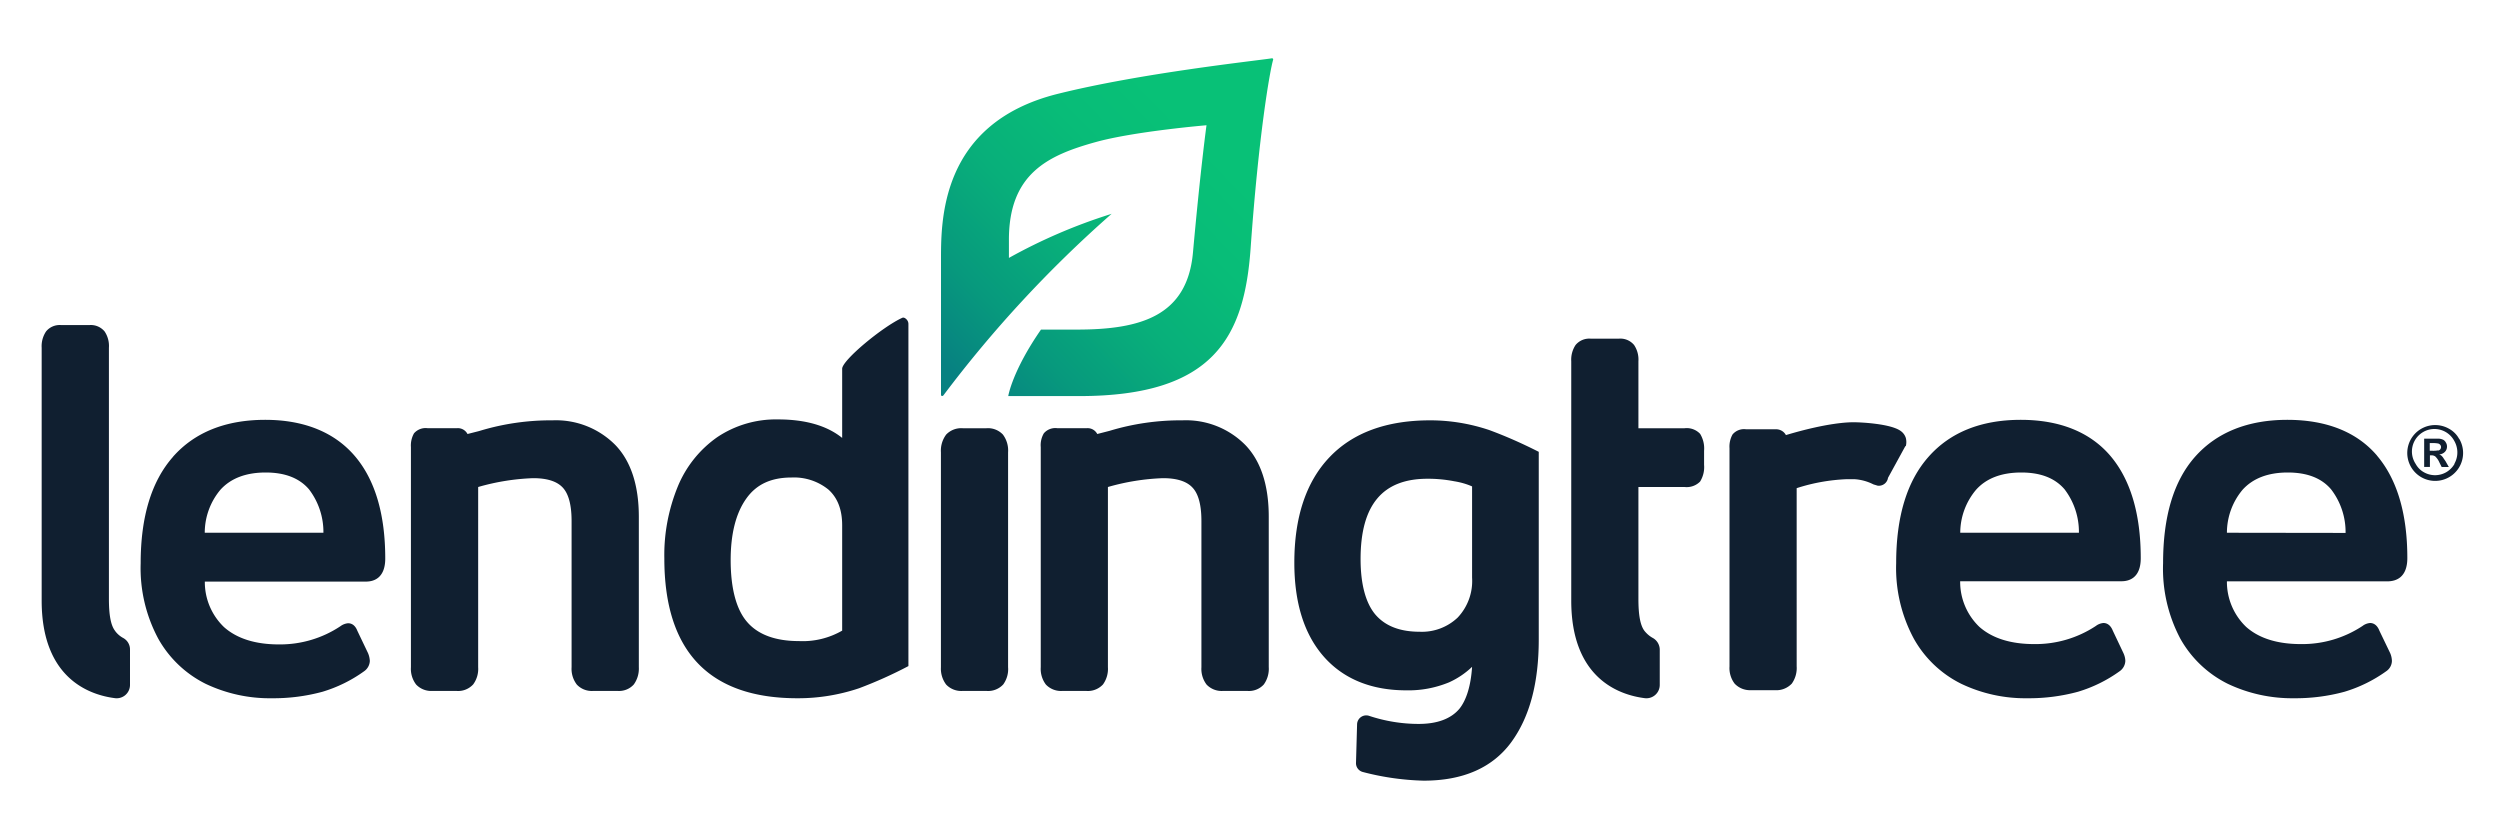 <svg width="300" height="100" viewBox="0 0 300 100" fill="none" xmlns="http://www.w3.org/2000/svg"><g clip-path="url(#a)"><path d="M152.6 7c-2.08.32-15.66 1.77-25.66 4.26-14.27 3.56-14.02 15.46-14.02 20.17V47.33c0 .24.19.24.3.1a144.8 144.8 0 0 1 20.15-21.75s.05-.06-.04 0a65.33 65.33 0 0 0-12.26 5.27v-2.03c-.06-8.1 4.72-10.29 10.41-11.87 4.64-1.29 13.3-2.02 13.3-2.02s-.7 5.05-1.63 15.33c-.7 7.52-6.2 9.19-13.89 9.19h-4.34c-3.46 4.99-3.93 7.98-3.93 7.98h8.53c16.17 0 19.78-7.12 20.55-17.67.95-13.44 2.28-21.2 2.7-22.67a.14.14 0 0 0-.17-.19Z" fill="url(#b)"/><path fill-rule="evenodd" clip-rule="evenodd" d="M293.85 51.43c.52.28.96.7 1.24 1.23h.02a3.35 3.35 0 1 1-1.26-1.23Zm-.31 5.24c.41-.24.76-.58 1-1l-.01-.03c.47-.83.47-1.86 0-2.7a2.7 2.7 0 1 0-4.65 2.73c.23.42.57.77.99 1a2.7 2.7 0 0 0 2.67 0Z" fill="#101F30"/><path fill-rule="evenodd" clip-rule="evenodd" d="M292.95 54.66c.09.08.16.17.23.26l.06.1.22.32.4.7H293l-.28-.56c-.11-.26-.28-.5-.48-.7a.75.75 0 0 0-.47-.14h-.18v1.39h-.69v-3.39h1.76c.19.01.37.06.54.14.13.08.24.19.3.32.1.15.14.32.14.5a.9.9 0 0 1-.24.61c-.19.2-.43.3-.7.33a.7.7 0 0 1 .24.12Zm-1.1-.57c.25.01.5 0 .74-.05v.03a.43.43 0 0 0 .23-.7.5.5 0 0 0-.24-.15 3.46 3.46 0 0 0-.73-.05h-.28v.92h.28ZM285.25 54.69c2.4 2.83 3.63 6.96 3.63 12.27 0 2.41-1.43 2.77-2.29 2.8h-19.36a7.48 7.48 0 0 0 2.3 5.46c1.55 1.38 3.76 2.07 6.58 2.07a13.1 13.1 0 0 0 7.4-2.18c.26-.2.57-.32.9-.35.29 0 .81.12 1.12.93l1.29 2.68c.13.3.2.61.21.94-.01.5-.27.97-.7 1.25a16.93 16.93 0 0 1-4.99 2.45c-1.98.54-4.04.8-6.1.78-2.73.03-5.43-.56-7.9-1.73a13.29 13.29 0 0 1-5.7-5.42 17.93 17.93 0 0 1-2.07-9.05c0-5.56 1.24-9.84 3.84-12.78 2.61-2.94 6.36-4.43 11.07-4.43s8.36 1.47 10.77 4.3Zm-16.14 4.08a8.05 8.05 0 0 0-1.88 5.16l14.24.02a8.4 8.4 0 0 0-1.74-5.23c-1.13-1.33-2.84-2.02-5.2-2.02-2.35 0-4.17.69-5.42 2.07ZM231.43 54.81c2.6-2.94 6.32-4.43 11.06-4.43 4.72 0 8.35 1.5 10.76 4.33 2.41 2.84 3.64 6.97 3.64 12.27 0 2.41-1.44 2.77-2.3 2.77h-19.37a7.48 7.48 0 0 0 2.3 5.47c1.56 1.38 3.78 2.07 6.59 2.07 2.63.03 5.21-.73 7.4-2.18.26-.2.58-.32.9-.35.3 0 .81.12 1.13.93l1.27 2.68c.14.3.22.61.23.94-.02.5-.28.97-.7 1.25a16.8 16.8 0 0 1-4.98 2.45c-1.99.54-4.04.8-6.1.78a17.8 17.8 0 0 1-7.9-1.73 13.24 13.24 0 0 1-5.7-5.42 17.86 17.86 0 0 1-2.12-9.05c0-5.56 1.28-9.84 3.89-12.78Zm3.8 9.12h14.24a8.44 8.44 0 0 0-1.72-5.21c-1.14-1.33-2.84-2.02-5.2-2.02-2.36 0-4.19.69-5.42 2.07a8.04 8.04 0 0 0-1.9 5.16Z" fill="#101F30"/><path d="M228.7 53.53c.08-.32.08-.65 0-.97a1.6 1.6 0 0 0-.6-.83c-1.17-.88-4.77-1.06-5.67-1.06-.69 0-3.2.07-8.12 1.54-.23-.44-.7-.7-1.2-.7h-3.6a1.8 1.8 0 0 0-1.6.62c-.28.5-.41 1.08-.37 1.66v26.18c-.05.74.17 1.48.62 2.07l.08.08c.51.49 1.2.74 1.91.7h2.83c.76.06 1.5-.23 2.03-.78.43-.6.64-1.34.59-2.08V58.58c1.96-.64 4-1 6.07-1.08h.8c.82.04 1.62.26 2.35.63l.53.16h.11c.55 0 1.02-.4 1.1-.95l2.08-3.8.05-.01ZM204.03 52.08a2.2 2.2 0 0 0-1.89-.69h-5.53v-8.04a3.14 3.14 0 0 0-.52-1.95 2.14 2.14 0 0 0-1.83-.76h-3.36c-.7-.06-1.38.22-1.83.76a3.18 3.18 0 0 0-.52 1.95v28.73c0 9.37 5.8 11.32 8.82 11.7a1.6 1.6 0 0 0 1.8-1.58v-4.28c-.02-.58-.35-1.11-.86-1.38-.36-.2-.67-.47-.93-.78-.58-.7-.77-2.08-.77-3.9V58.44h5.53c.7.08 1.38-.16 1.87-.65.37-.6.54-1.3.48-2v-1.7c.06-.7-.1-1.4-.47-2.02Z" fill="#101F30"/><path fill-rule="evenodd" clip-rule="evenodd" d="M171.62 50.44c2.42 0 4.81.4 7.1 1.17 2.03.75 4 1.63 5.93 2.61v22.5c0 5.2-1.07 9.3-3.31 12.36-2.25 3.05-5.77 4.6-10.5 4.6a31.76 31.76 0 0 1-7.3-1.04c-.5-.13-.84-.59-.82-1.1l.13-4.63a1.1 1.1 0 0 1 1.47-1c1.91.63 3.91.96 5.93.96 2.23 0 3.88-.62 4.89-1.83.82-1.03 1.36-2.72 1.51-5.02a9.95 9.95 0 0 1-2.76 1.86c-1.63.67-3.38 1-5.14.96-4.21 0-7.55-1.38-9.9-4.05-2.34-2.67-3.53-6.42-3.53-11.27 0-5.43 1.4-9.68 4.2-12.63 2.8-2.96 6.86-4.45 12.1-4.45Zm5.03 18.86V58.37c-.68-.3-1.4-.5-2.15-.62a16.5 16.5 0 0 0-3.2-.3c-5.4 0-8.03 3.15-8.03 9.64 0 2.98.6 5.26 1.77 6.65 1.18 1.38 2.95 2.07 5.33 2.07a6.23 6.23 0 0 0 4.55-1.7 6.39 6.39 0 0 0 1.73-4.8Z" fill="#101F30"/><path d="M141.9 50.44c-2.97-.02-5.91.4-8.75 1.26l-1.48.38a1.3 1.3 0 0 0-1.2-.7h-3.62c-.6-.07-1.2.16-1.59.62-.29.5-.42 1.08-.37 1.65v26.42a3.1 3.1 0 0 0 .62 2.08 2.5 2.5 0 0 0 2 .76h2.82c.76.07 1.51-.22 2.03-.78.43-.6.64-1.33.59-2.07V58.44c2.15-.62 4.37-.98 6.61-1.06 1.64 0 2.83.37 3.53 1.12.71.74 1.08 2.07 1.08 4.02v17.55c-.05.75.17 1.48.62 2.08.52.54 1.25.82 2 .76h2.87c.75.07 1.5-.22 2-.78.43-.6.64-1.34.59-2.08V62.02c0-3.81-.96-6.73-2.85-8.66a10.02 10.02 0 0 0-7.5-2.92ZM118.36 51.39h-2.82a2.49 2.49 0 0 0-2 .76 3.22 3.22 0 0 0-.63 2.13v25.8c-.04.74.18 1.47.63 2.07a2.5 2.5 0 0 0 2 .76h2.82c.76.07 1.51-.22 2.03-.78.43-.6.64-1.33.58-2.07V54.28a3.18 3.18 0 0 0-.62-2.13 2.46 2.46 0 0 0-2-.76Z" fill="#101F30"/><path fill-rule="evenodd" clip-rule="evenodd" d="M101.06 44.25c0-1.03 4.89-5.07 7.23-6.12.2-.07.42.1.55.26a.8.8 0 0 1 .17.52v41.02c-1.91 1.01-3.9 1.9-5.92 2.66-2.38.8-4.88 1.21-7.4 1.2-10.6 0-15.97-5.64-15.97-16.77-.06-2.97.5-5.91 1.62-8.65a13.49 13.49 0 0 1 4.73-5.91 12.64 12.64 0 0 1 7.29-2.13c3.3 0 5.88.75 7.7 2.22v-8.3Zm0 31.4V63.04c0-1.9-.56-3.32-1.66-4.3A6.57 6.57 0 0 0 95 57.3c-2.44 0-4.23.8-5.46 2.55-1.24 1.75-1.86 4.23-1.86 7.35 0 3.5.71 6.03 2.03 7.5 1.31 1.48 3.39 2.23 6.16 2.23a9.48 9.48 0 0 0 5.2-1.26Z" fill="#101F30"/><path d="M66.32 50.44c-2.96-.02-5.9.4-8.74 1.26l-.18.05-1.3.33a1.3 1.3 0 0 0-1.21-.7h-3.61c-.6-.07-1.2.16-1.6.62-.28.5-.41 1.08-.37 1.65v26.42a3.1 3.1 0 0 0 .63 2.08 2.5 2.5 0 0 0 1.99.76h2.83c.76.07 1.5-.22 2.02-.78.44-.6.65-1.33.6-2.07V58.44c2.14-.62 4.37-.98 6.6-1.06 1.65 0 2.84.37 3.54 1.12.7.74 1.07 2.07 1.07 4.02v17.55a3.1 3.1 0 0 0 .63 2.08c.51.54 1.24.82 1.99.76h2.88c.74.06 1.47-.22 1.97-.78.43-.6.64-1.33.6-2.07V62.02c0-3.81-.97-6.73-2.86-8.66a10.02 10.02 0 0 0-7.48-2.92Z" fill="#101F30"/><path fill-rule="evenodd" clip-rule="evenodd" d="M20.76 54.81c2.6-2.94 6.32-4.43 11.07-4.43 4.7 0 8.35 1.52 10.77 4.37 2.41 2.84 3.63 6.96 3.63 12.27 0 2.4-1.43 2.77-2.3 2.77H24.58a7.48 7.48 0 0 0 2.3 5.46c1.55 1.38 3.77 2.08 6.58 2.08 2.63.03 5.21-.73 7.4-2.19.27-.2.58-.32.91-.35.28 0 .8.1 1.11.9l1.28 2.68c.13.3.2.61.22.94-.02.5-.28.97-.7 1.25a16.8 16.8 0 0 1-4.98 2.45c-1.99.54-4.04.8-6.1.78-2.74.04-5.45-.56-7.92-1.73a13.32 13.32 0 0 1-5.69-5.42 17.92 17.92 0 0 1-2.11-9.05c0-5.56 1.29-9.84 3.89-12.78Zm3.81 9.12h14.24a8.43 8.43 0 0 0-1.73-5.21c-1.14-1.33-2.85-2.02-5.2-2.02-2.36 0-4.18.69-5.43 2.07a8.04 8.04 0 0 0-1.88 5.16Z" fill="#101F30"/><path d="M13.84 75.74c-.58-.7-.77-2.08-.77-3.9V41.72a3.12 3.12 0 0 0-.52-1.95 2.15 2.15 0 0 0-1.83-.76H7.35c-.7-.06-1.38.22-1.82.76A3.17 3.17 0 0 0 5 41.73v30.35c0 9.37 5.79 11.32 8.8 11.7a1.6 1.6 0 0 0 1.8-1.57v-4.28c0-.59-.33-1.12-.85-1.39-.36-.2-.67-.47-.92-.8Z" fill="#101F30"/></g><defs><linearGradient id="b" x1="132.98" y1="68.16" x2="173.74" y2="28.75" gradientUnits="userSpaceOnUse"><stop offset=".05" stop-color="#078181"/><stop offset=".21" stop-color="#07997D"/><stop offset=".41" stop-color="#08AF7A"/><stop offset=".6" stop-color="#08BC78"/><stop offset=".77" stop-color="#08C177"/></linearGradient><clipPath id="a"><path fill="#fff" d="M0 0H300V100H0z"/></clipPath></defs></svg>